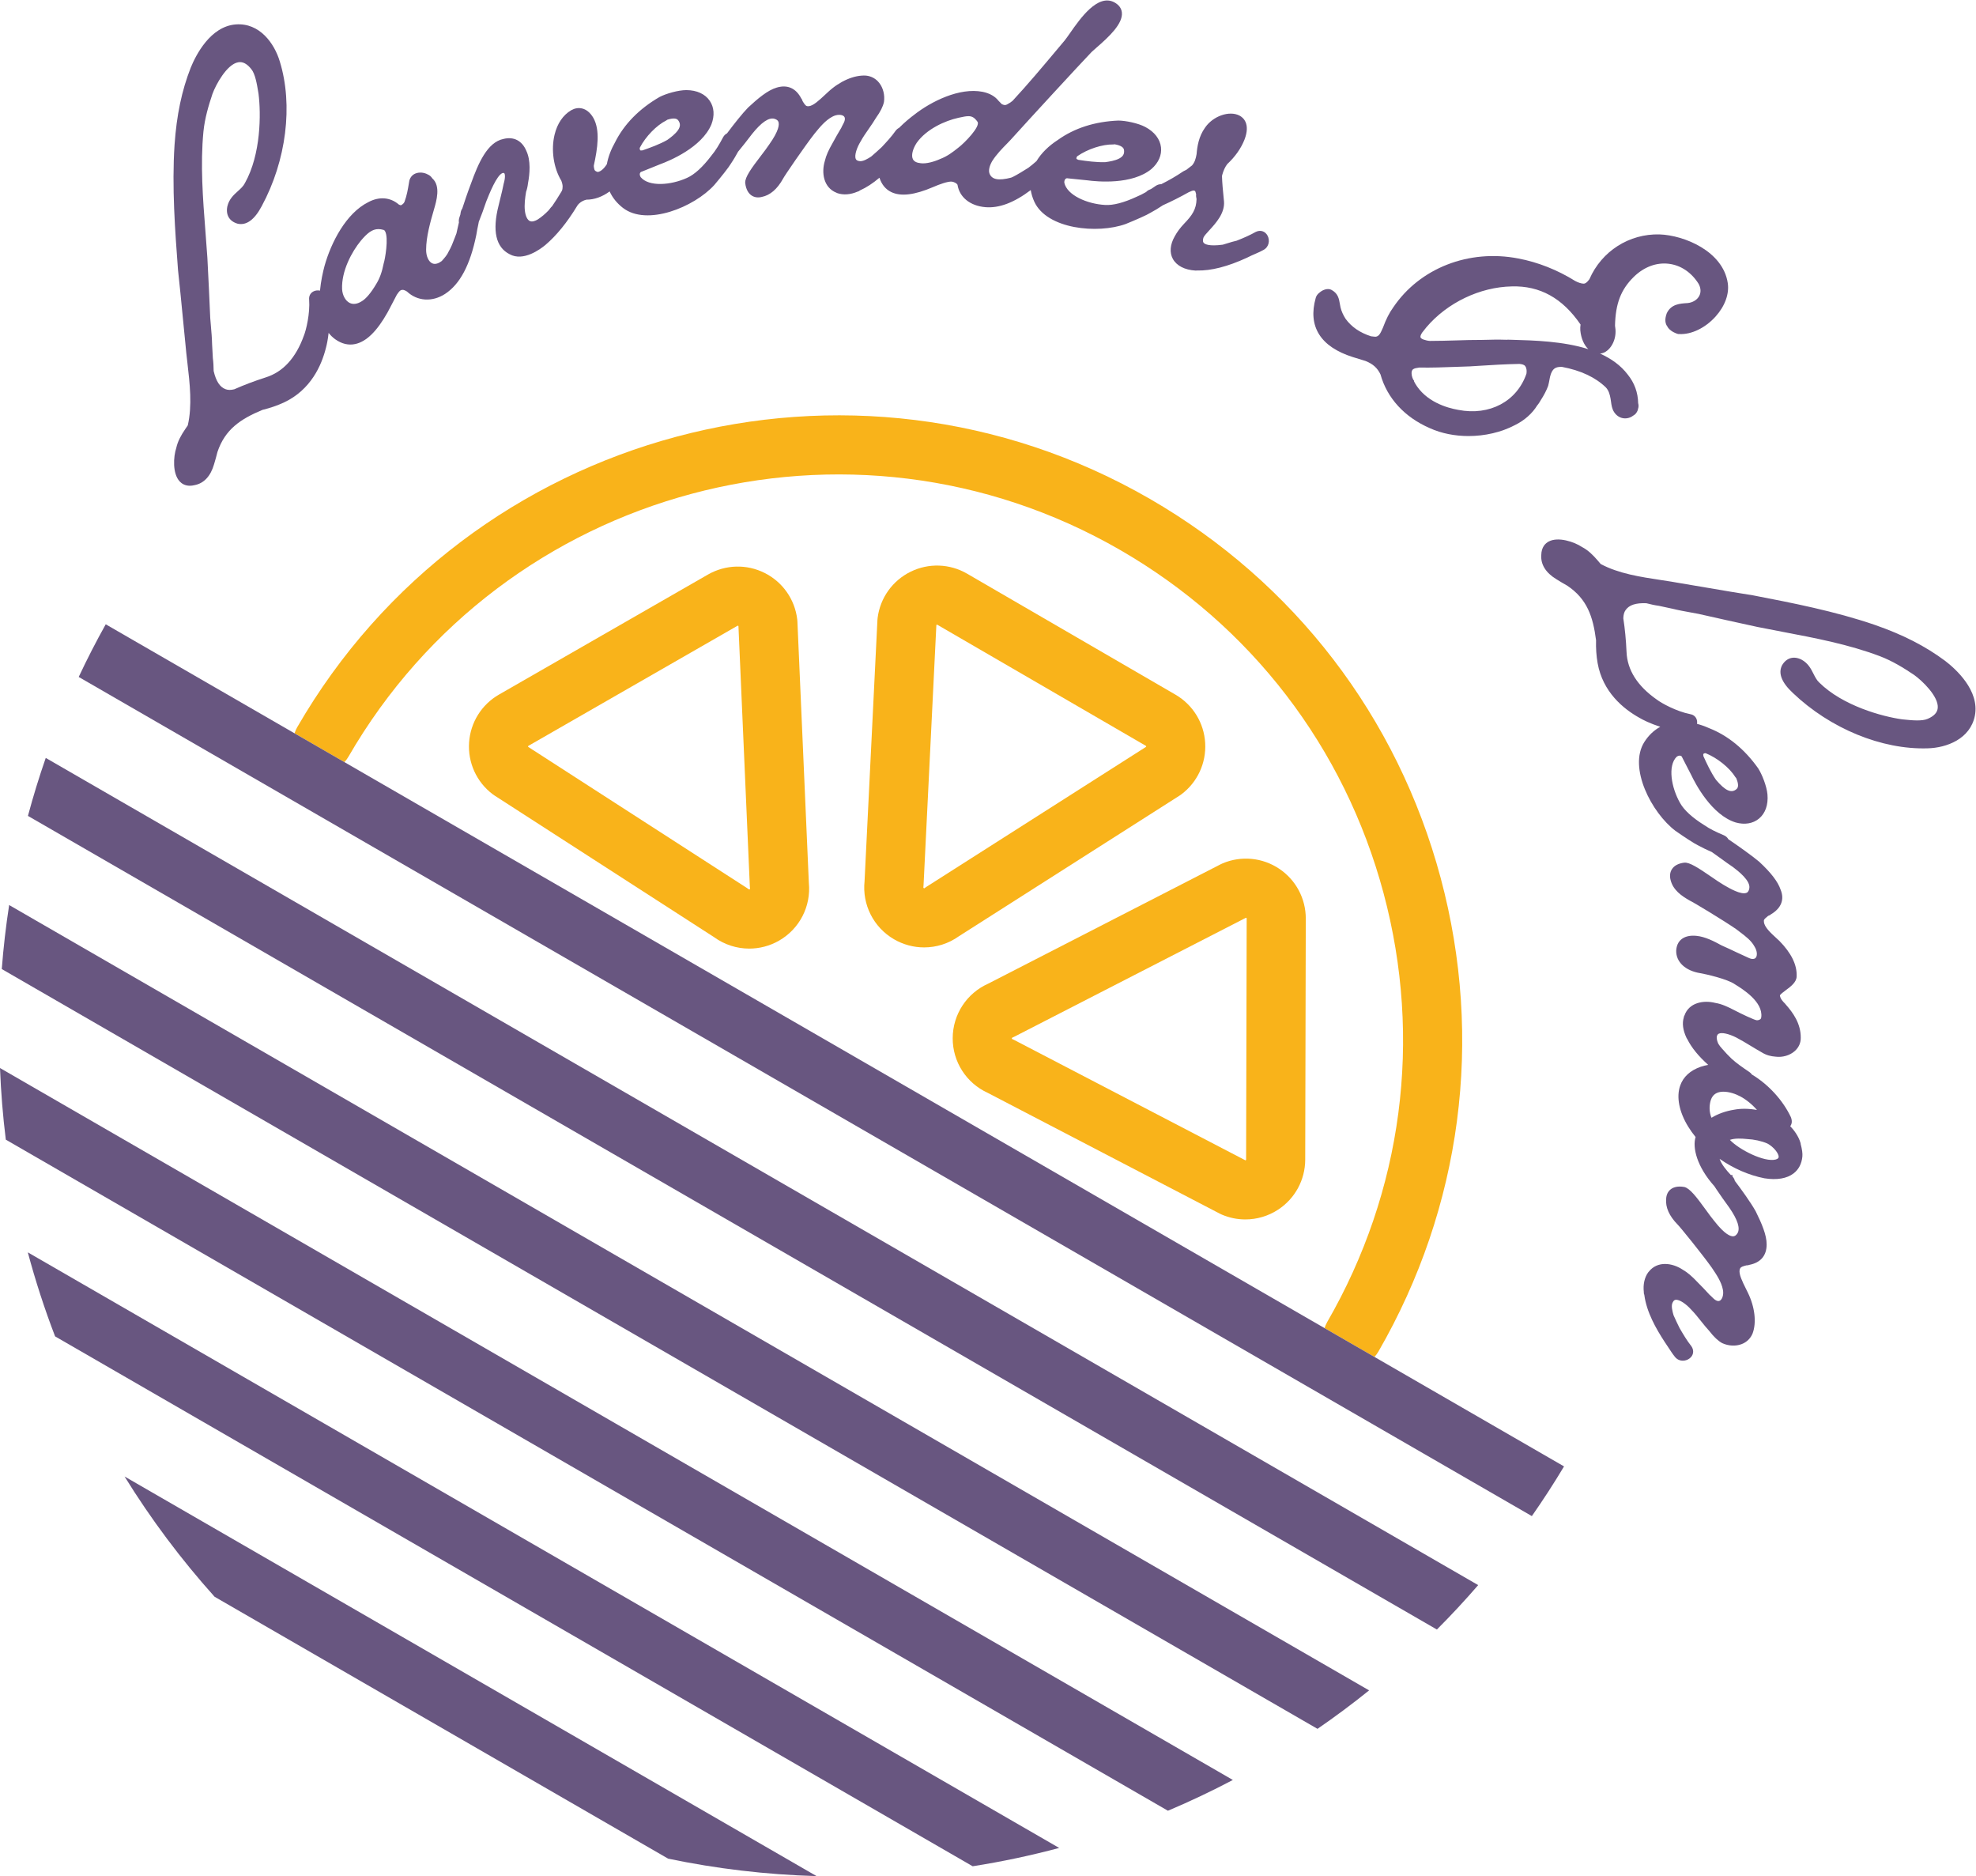 <?xml version="1.0" encoding="UTF-8" standalone="no"?>
<svg
   xmlns:dc="http://purl.org/dc/elements/1.1/"
   xmlns:cc="http://creativecommons.org/ns#"
   xmlns:rdf="http://www.w3.org/1999/02/22-rdf-syntax-ns#"
   xmlns:svg="http://www.w3.org/2000/svg"
   xmlns="http://www.w3.org/2000/svg"
   xmlns:sodipodi="http://sodipodi.sourceforge.net/DTD/sodipodi-0.dtd"
   xmlns:inkscape="http://www.inkscape.org/namespaces/inkscape"
   inkscape:version="1.0 (4035a4fb49, 2020-05-01)"
   sodipodi:docname="LL_Logo_Color_RGB.svg"
   viewBox="0 0 445.627 423.013"
   height="423.013"
   width="445.627"
   xml:space="preserve"
   id="svg2"
   version="1.1"><defs
     id="defs6" /><sodipodi:namedview
     inkscape:current-layer="g10"
     inkscape:window-maximized="1"
     inkscape:window-y="-8"
     inkscape:window-x="-8"
     inkscape:cy="211.50667"
     inkscape:cx="222.81334"
     inkscape:zoom="2.0093929"
     showgrid="false"
     id="namedview4"
     inkscape:window-height="1017"
     inkscape:window-width="1920"
     inkscape:pageshadow="2"
     inkscape:pageopacity="0"
     guidetolerance="10"
     gridtolerance="10"
     objecttolerance="10"
     borderopacity="1"
     bordercolor="#666666"
     pagecolor="#ffffff" /><g
     transform="matrix(1.333,0,0,-1.333,0,423.013)"
     inkscape:label="ink_ext_XXXXXX"
     inkscape:groupmode="layer"
     id="g10"><g
       transform="scale(0.1)"
       id="g12"><path
         id="path14"
         style="fill:#f9b31a;fill-opacity:1;fill-rule:nonzero;stroke:none"
         d="m 1968.58,1869.72 h 0.1 z m -384.42,246.49 -21.68,-439.91 c -0.07,-1.31 -0.19,-2.62 -0.35,-3.92 0.14,-1.07 1.07,-1.61 1.52,-1.61 1.01,0.75 2.61,1.88 3.68,2.56 l 371.71,236.85 c 0.07,0.15 0.1,0.36 0.08,0.67 -0.04,0.7 -0.25,0.83 -0.65,1.06 l -352.46,204.59 c -0.02,0.02 -0.05,0.03 -0.08,0.05 -0.41,0.25 -0.64,0.36 -1.23,0.04 -0.28,-0.14 -0.44,-0.25 -0.54,-0.38 z m -20.72,-545.34 c -17.55,0 -35.16,4.57 -51.03,13.82 -34.59,20.16 -53.93,58.5 -49.74,98.17 l 21.77,441.57 c 0.07,1.31 0.19,2.62 0.35,3.93 4.35,33.77 25.18,62.91 55.74,77.95 30.54,15.04 66.35,13.77 95.77,-3.37 l 352.45,-204.59 c 29.5,-17.2 48.24,-47.74 50.2,-81.73 1.97,-33.99 -13.13,-66.48 -40.38,-86.91 -1.01,-0.77 -2.05,-1.48 -3.12,-2.16 L 1622.4,1589.84 c -17.57,-12.58 -38.22,-18.97 -58.96,-18.97" /><path
         id="path16"
         style="fill:#f9b31a;fill-opacity:1;fill-rule:nonzero;stroke:none"
         d="m 869.219,1955.25 h 0.097 z m 24.238,-45.11 370.123,-238.72 c 1.11,-0.72 2.18,-1.47 3.23,-2.27 0.99,-0.39 1.93,0.13 2.15,0.51 -0.15,1.26 -0.32,3.2 -0.38,4.46 l -19.26,440.34 c -0.1,0.14 -0.26,0.27 -0.54,0.41 -0.64,0.32 -0.85,0.21 -1.24,-0.04 L 894.121,1911.89 c -0.031,-0.02 -0.058,-0.03 -0.09,-0.05 -0.398,-0.22 -0.605,-0.34 -0.644,-1.04 -0.028,-0.31 0,-0.51 0.07,-0.66 z m 374.123,-341.29 c -21,0 -41.89,6.54 -59.57,19.41 l -371.537,239.63 c -1.102,0.71 -2.176,1.47 -3.223,2.27 -27.078,20.65 -41.902,53.28 -39.648,87.25 2.246,33.95 21.211,64.3 50.722,81.2 l 353.486,202.99 c 29.64,16.95 65.46,17.92 95.88,2.62 30.43,-15.29 51.02,-44.61 55.08,-78.43 0.15,-1.25 0.25,-2.52 0.31,-3.78 l 19.34,-441.93 c 3.9,-39.73 -15.76,-77.94 -50.53,-97.83 -15.69,-8.97 -33.04,-13.4 -50.31,-13.4" /><path
         id="path18"
         style="fill:#f9b31a;fill-opacity:1;fill-rule:nonzero;stroke:none"
         d="m 2107.98,1621.06 -391.82,-201.18 c -1.17,-0.59 -2.36,-1.15 -3.56,-1.65 -0.86,-0.66 -0.86,-1.73 -0.65,-2.12 1.16,-0.5 2.94,-1.33 4.06,-1.9 l 390.98,-203.49 c 0.17,0.01 0.35,0.09 0.62,0.27 0.59,0.38 0.59,0.63 0.59,1.09 l 0.96,407.53 c 0,0.03 0,0.06 0,0.08 0,0.47 0,0.72 -0.59,1.11 -0.25,0.17 -0.43,0.24 -0.59,0.26 z m -1.05,-510.32 c -13.49,0 -27.05,2.71 -39.87,8.19 -1.16,0.49 -2.31,1.04 -3.43,1.62 l -392.38,204.21 c -36.36,16.49 -59.63,52.62 -59.45,92.69 0.16,40.03 23.69,75.95 60.14,92.14 l 393.29,201.94 c 1.18,0.6 2.36,1.15 3.57,1.65 31.4,13.13 67.07,9.66 95.37,-9.25 28.28,-18.93 45.1,-50.52 44.99,-84.56 l -0.96,-407.62 c -0.14,-34.15 -17.22,-65.65 -45.69,-84.35 -16.8,-11.03 -36.12,-16.66 -55.58,-16.66" /><path
         id="path20"
         style="fill:#f9b31a;fill-opacity:1;fill-rule:nonzero;stroke:none"
         d="M 589.266,1893.05 C 852.871,2349.6 1438.75,2506.6 1895.3,2243 c 221.17,-127.69 379.38,-333.87 445.47,-580.54 66.1,-246.68 32.18,-504.34 -95.51,-725.499 -1.87,-3.242 -3.26,-6.629 -4.34,-10.063 l 84.38,-48.718 c 2.43,2.652 4.69,5.531 6.56,8.781 141.05,244.299 178.52,528.899 105.5,801.379 -73.01,272.48 -247.76,500.21 -492.06,641.26 -504.3,291.16 -1151.452,117.75 -1442.636,-386.55 -1.875,-3.25 -3.266,-6.63 -4.344,-10.06 l 84.407,-48.74 c 2.433,2.65 4.664,5.55 6.539,8.8" /><path
         id="path22"
         style="fill:#685680;fill-opacity:1;fill-rule:nonzero;stroke:none"
         d="m 649.297,2728.48 -0.168,-0.64 c -2.938,-14.92 -6.914,-25.82 -12.988,-35.46 -8.321,-14.08 -16.993,-24.41 -24.004,-28.47 -7.586,-4.88 -14.746,-5.86 -20.645,-2.86 -7.097,3.61 -12.109,12.77 -12.742,23.24 -1.281,30.55 16.355,63.31 31.797,82.02 10.613,12.5 18.828,19.56 29.687,19.56 2.704,0 5.575,-0.44 8.68,-1.34 0.391,-0.08 1.406,-0.29 2.52,-2.24 6.484,-11.4 -0.215,-48.16 -2.137,-53.81 z m 479.663,242.4 c 9.86,3.13 16.13,2.73 18.74,-1.43 3.63,-5.16 3.46,-10.11 -0.54,-16.06 -4.45,-6.6 -12.81,-12.86 -18.29,-16.74 -13.31,-7.54 -28.96,-13.13 -41.92,-17.61 -1.65,-0.33 -3.16,-0.05 -3.53,-0.04 -0.05,0 -0.08,0 -0.09,-0.01 -1.09,1.68 -1.33,3.07 -0.79,4.72 9.83,18.86 28.19,37.74 44.74,45.99 z m 415.41,-66.58 c -2.96,6.15 -0.37,16.98 6.5,27.47 16.66,23.49 48.31,37.47 70.33,42.29 l 1.42,0.32 c 6.66,1.43 11.63,2.5 15.76,2.5 6.11,0 10.34,-2.36 15.36,-9.43 5.49,-7.76 -21.73,-35.82 -32.37,-43.79 l -0.14,-0.11 c -9.6,-7.71 -18.51,-14.47 -30.49,-19.04 -9.9,-4.54 -23.87,-8.53 -33.01,-7.21 -6.93,0.65 -11.43,3 -13.36,7 z m 341.35,25.02 c 10.21,-1.8 15.56,-5.08 15.93,-9.98 0.8,-6.27 -1.66,-10.57 -7.97,-13.97 -7,-3.78 -17.32,-5.43 -23.99,-6.3 -15.27,-0.4 -31.76,1.87 -45.28,3.95 -1.78,0.53 -3.07,1.65 -3.22,1.65 -0.01,0 -0.01,0 -0.01,0 -0.18,1.95 0.27,3.33 1.5,4.55 17.49,12.09 42.11,20.19 61.02,19.83 z m 238.96,-148.11 -0.23,-0.12 c -9.38,-5.25 -19.29,-9.77 -32.38,-14.88 -5.23,-1.12 -10.06,-2.63 -14.75,-4.09 -3.06,-0.95 -6.1,-1.9 -8.58,-2.6 -24.04,-3.24 -30.59,1.11 -32.3,3.14 -0.56,0.67 -2.31,2.74 -0.44,8.71 0.82,2.56 5.41,7.58 9.85,12.41 11.18,12.2 26.5,28.92 24.95,48.86 l -0.55,5.49 c -1.35,13.78 -2.53,25.73 -2.84,37.11 0.11,0.57 0.17,1.17 0.25,1.83 2.15,7.93 5.06,14.07 8.64,18.76 13.48,12.63 23.27,26.52 29.12,41.3 10.55,27.34 -2.39,37.62 -8.44,40.76 -17.24,8.97 -45.14,-0.9 -58.4,-20.64 -10.51,-14.63 -13.12,-31.71 -14.16,-44.51 -1.39,-7.95 -3.17,-13.93 -7.74,-19.19 l -1.3,-0.98 c -1.29,-0.92 -2.49,-1.87 -3.72,-2.86 -1.58,-1.26 -3.23,-2.59 -4.48,-3.5 -1.09,-0.42 -1.98,-0.9 -2.86,-1.4 -0.49,-0.27 -0.97,-0.56 -1.57,-0.79 l -1.01,-0.54 c -11.4,-7.75 -23.55,-14.84 -37.12,-21.62 -3.09,0 -6.21,-0.81 -9.09,-2.7 -2.86,-1.95 -5.71,-3.83 -7.88,-5.3 l -2.11,-0.99 c -2.56,-0.89 -4.74,-2.32 -6.51,-4.25 -5.64,-3.26 -10.89,-5.88 -16.18,-8.07 -21.57,-10.03 -39.65,-14.68 -53.3,-13.82 -30.35,1.71 -64.46,16.58 -68.91,37.65 -0.18,5.92 2.75,7.24 4.59,7.64 l 0.95,-0.24 c 4.37,-0.41 8.98,-0.9 13.94,-1.42 5.93,-0.63 12.33,-1.31 19.12,-1.93 17.29,-2.36 76.2,-7.89 108.9,19.18 11.9,10.46 17.6,23.48 16.07,36.68 -1.63,13.9 -11.05,26.1 -26.54,34.33 -12.06,6.42 -33.2,10.78 -45.61,10.85 -39.88,-1.66 -74.4,-12.74 -102.4,-32.82 -15.59,-10.05 -28.04,-22.39 -36.08,-35.74 -4.92,-4.37 -9.5,-8.12 -13.68,-11.26 -8.86,-5.55 -18.02,-11.28 -26.05,-15.35 -0.92,-0.31 -1.63,-0.64 -2.34,-0.97 -0.33,-0.16 -0.66,-0.33 -0.75,-0.37 -21.41,-5.53 -32.7,-3.37 -36.66,6.86 -1.93,5.2 -0.3,12.73 4.48,21.04 7.2,11.43 17.35,21.74 24.75,29.25 2.48,2.52 4.6,4.66 6.12,6.37 33.22,36.78 115.41,126.04 137.43,149.05 1.61,1.6 4.31,3.93 7.63,6.81 22.08,19.11 45.47,41.08 43.51,59.93 -0.76,7.15 -4.99,12.91 -12.68,17.16 -28.14,15.03 -57.55,-26.95 -75.08,-52.03 -3.61,-5.17 -6.72,-9.61 -9.12,-12.56 l -14.03,-16.7 c -23.95,-28.52 -48.7,-58.01 -73.95,-85.2 l -3.75,-2.86 -2.65,-1.58 c -4.67,-2.86 -6.41,-3.9 -11.88,-1.18 -0.47,0.25 -1.58,1.49 -2.31,2.31 -1.02,1.13 -2.1,2.31 -3.29,3.35 -5.85,7.54 -15.13,12.76 -26.88,15.13 -39.18,7.65 -87.06,-16.25 -115.98,-38.99 -6.26,-4.69 -15.69,-12.28 -25.42,-22.02 -2.1,-1.03 -3.97,-2.58 -5.65,-4.74 -7.05,-10.07 -15.61,-19.21 -23.69,-27.84 -5.46,-5.18 -12.13,-11.02 -17.73,-15.86 -3.01,-1.94 -5.87,-3.79 -9.89,-5.67 -4.27,-1.97 -7.9,-2.69 -10.86,-1.95 -3.63,0.63 -4.76,2.2 -5.35,3.5 -2.77,6.16 2.08,19.72 8.18,29.58 4.09,7.45 8.85,14.31 13.91,21.57 4.2,6.06 8.56,12.32 12.24,18.59 7.33,10.22 11.68,18.83 13.35,26.62 1.69,11.65 -1.29,23.71 -7.97,32.25 -5.63,7.2 -13.38,11.49 -22.57,12.4 -19.69,1.23 -43.83,-9.16 -63.49,-27.26 -1.9,-1.72 -3.81,-3.5 -5.73,-5.29 -9.77,-9.13 -19.89,-18.57 -27.5,-19.25 -4.45,-0.33 -5.74,1.45 -8.83,6.09 -0.58,0.89 -1.18,1.79 -1.69,2.78 -0.32,1.06 -0.84,2.74 -2.11,4.26 -9.05,17.42 -23.41,23.75 -41.42,18.42 -15.41,-4.39 -32.35,-18.75 -48.52,-33.78 -9.28,-9.43 -24.44,-28.52 -35.69,-43.69 -2.72,-1.35 -4.97,-3.56 -6.58,-6.52 -6.54,-12.28 -12.46,-22.34 -20.26,-31.69 -14.41,-18.92 -28.1,-31.39 -40.72,-37.06 -27.66,-12.62 -64.78,-15.33 -78.52,1.23 -2.92,5.16 -0.94,7.68 0.51,8.89 l 0.95,0.23 c 4.05,1.67 8.36,3.39 12.97,5.22 5.55,2.22 11.53,4.6 17.85,7.21 16.38,5.98 71.1,28.53 87.42,67.71 5.67,14.78 4.65,28.96 -2.86,39.92 -7.91,11.56 -21.93,17.96 -39.47,18.03 -0.06,0 -0.12,0 -0.18,0 -13.68,0 -34.29,-5.94 -45.24,-11.64 -34.5,-20.02 -59.89,-45.91 -75.33,-76.74 -6.9,-12.23 -11.55,-24.65 -13.83,-36.94 -5.06,-7.89 -10.65,-12.63 -15.55,-13.16 -2.15,0.7 -4.19,1.58 -5.16,3.28 -0.66,1.16 -1.51,5.99 -1.35,7.52 6.49,29.59 10.9,59.83 -0.77,80.68 -11.077,18.99 -26.87,18.91 -36.772,13.27 l -0.938,-0.43 c -13.652,-8.18 -23.289,-22.37 -27.851,-41.04 -6.289,-25.72 -1.836,-56.28 11.347,-78.01 1.289,-3.59 2.766,-7.98 2.071,-12.17 -0.079,-2.49 -0.723,-4.6 -2.09,-6.71 -5.332,-9.05 -10.742,-17.16 -14.852,-23.23 l -0.293,-0.55 c -1.828,-1.74 -3.262,-3.59 -4.66,-5.4 l -1.523,-1.97 c -6.016,-6.29 -12.293,-11.57 -18.536,-15.58 -3.855,-2.3 -9.335,-4.62 -13.484,-2.61 -4.035,1.94 -7.004,8.02 -8.164,16.63 -1.398,10.96 0.293,22.58 1.914,32.66 1.551,4.26 2.645,9.16 3.281,14.64 3.028,16 4.961,38.56 -2.922,54.93 -7.156,17.03 -21.269,24.3 -38.535,19.97 -27.547,-5.48 -42.82,-41.74 -54.941,-75.23 -6.25,-16.42 -11.406,-32 -14.824,-42.54 -1.387,-1.92 -2.305,-4.17 -2.762,-6.87 l -0.461,-3.19 c -0.723,-2.22 -1.297,-4 -1.641,-4.96 -0.957,-2.85 -1.23,-5.71 -0.82,-8.53 -0.879,-4.08 -1.824,-8.12 -2.762,-12.11 l -1.398,-6.33 c -1.063,-2.64 -2.07,-5.32 -3.074,-7.99 -2.981,-7.88 -5.782,-15.31 -10.274,-22.99 -2.121,-4.98 -6.379,-10.13 -11.484,-15.75 -4.348,-3.3 -10.715,-6.65 -16.465,-3.78 -6.055,3.03 -10.078,12.21 -10.019,22.87 0.039,22.25 7.304,47.4 13.132,67.58 4.465,15.13 11.895,40.3 -2.761,53.26 -1.934,3.01 -4.485,5.16 -7.364,6.35 -6.32,3.61 -14.511,4.32 -20.793,1.83 -5.136,-2.02 -8.73,-5.92 -10.527,-11.84 l -1.016,-5.89 c -1.511,-9.06 -3.23,-19.31 -7.156,-30.04 -0.937,-2.2 -2.461,-3.92 -5.109,-5.51 -0.555,-0.45 -1.309,-1.02 -4.539,0.69 -14.446,12.47 -33.293,13.94 -51.731,4.02 -37.566,-18.77 -62.859,-68.04 -74.023,-107.97 -2.742,-10.31 -6.133,-25.39 -7.656,-41.66 -4.043,0.82 -8.231,0.31 -11.629,-1.62 -4.934,-2.8 -7.364,-7.95 -6.7,-13.93 1.629,-23.12 -5.07,-51.17 -8.925,-60.6 -13.516,-37.67 -35.227,-61.43 -64.563,-70.63 -19.16,-6.15 -36.328,-12.63 -53.203,-20.1 -5.926,-1.44 -10.535,-1.42 -14.559,0.09 -9.738,3.49 -16.191,13.28 -20.312,30.83 -0.156,7.81 -0.371,14.45 -1.359,21.68 -0.282,3.94 -0.457,7.77 -0.625,11.6 -0.184,4 -0.372,8.01 -0.653,11.88 -0.226,10.41 -1.125,20.78 -2.082,31.78 -0.359,4.26 -0.73,8.55 -1.055,12.7 -1.355,33.13 -3.113,67.63 -4.863,102.2 -0.965,14.48 -2.09,28.98 -3.222,43.49 -4.344,55.84 -8.848,113.6 -3.438,169.56 2.277,22.8 8.711,44.23 15.293,63.86 5.605,15.43 24.387,50.32 43.73,53.5 7.532,1.29 14.68,-2.48 21.887,-11.5 6.719,-8.02 9.637,-25.78 11.582,-37.54 l 0.703,-4.22 c 4.286,-33.36 4.266,-102.7 -23.097,-151.24 -2.657,-5.27 -7.137,-9.31 -11.883,-13.57 -6.992,-6.3 -14.914,-13.43 -17.793,-25.83 -2.91,-14.39 3.582,-25.28 17.637,-29.22 14.687,-3.19 28.386,6.74 40.527,29.7 41.699,77.04 53.418,170.86 30.594,244.81 -9.18,30.66 -34.121,65.56 -74.285,62.63 -43.282,-3.18 -67.805,-52.15 -76.368,-73.12 -15.168,-38.62 -23.867,-80.08 -27.394,-130.46 -4.688,-71.46 0.918,-146.05 5.879,-212.05 2.824,-25.34 5.293,-51 7.754,-76.49 1.543,-16.03 3.078,-31.98 4.687,-47.65 0.852,-10.33 2.09,-21.1 3.371,-32.11 4.149,-35.84 8.446,-72.88 0.692,-106.37 -1.231,-1.89 -2.508,-3.81 -4.227,-6.18 -7.246,-10.73 -12.629,-20.34 -15.234,-31.91 -4.981,-15 -6.594,-43.38 5.781,-56.7 3.348,-3.6 8.848,-7.31 17.168,-7.31 2.48,0 5.203,0.33 8.191,1.08 15.723,3.04 27.082,15.29 32.832,35.41 2.102,7.15 4.192,14.3 5.684,20.6 12.883,38.34 39.023,55.81 76.301,71.29 13.379,3.25 25.39,7.42 36.758,12.76 44.707,21.18 63.086,62.08 70.613,92.56 1.242,4.65 3.137,13.06 4.406,24.88 3.172,-4.08 6.836,-7.65 10.957,-10.65 11.192,-8 22.774,-10.74 34.324,-8.17 18.75,4.17 36.524,21.58 54.414,53.38 2.168,4.2 4.434,8.47 6.809,12.93 2.91,5.46 5.965,11.2 8.887,16.99 1.726,2.62 4.316,6.26 6.414,7.5 3.691,1.75 6.894,0.41 10.781,-2.07 17.512,-16.45 42.754,-18.06 64.375,-4.07 25.305,16.5 42.598,49.1 52.922,99.88 0.984,6.48 2.246,12.46 3.379,17.83 l 0.82,4.35 c 4.141,10.26 8.641,22.53 12.578,34.3 5.321,13.35 17.801,44.62 27.528,48.11 1.105,0.41 1.972,0.33 2.714,-0.08 1.875,-1.18 2.102,-8.54 -0.703,-17.77 -1.523,-8.07 -3.621,-16.54 -5.652,-24.73 -1.027,-4.14 -2.051,-8.29 -2.988,-12.31 -10.93,-42.85 -4.621,-70.58 18.574,-82.32 23.301,-13.04 52.305,8.65 60.644,15.62 18.563,15.75 36.493,37.74 53.29,65.33 l 0.734,1.22 c 1.484,2.41 4.746,5.37 7.898,7.14 2.246,1.35 5.235,2.41 7.5,2.92 0.098,0 0.188,0 0.285,0 13.09,0 26.7,4.9 38.95,13.94 4.84,-10.66 12.37,-20 22.48,-27.86 40.63,-31.39 120.42,1.22 154.51,38.63 11.47,13.55 24.88,30.42 28.09,36.11 5.16,7.68 9.29,14.9 12.15,20.23 l 0.9,1.1 c 6.93,8.54 14.78,18.2 22.95,29.12 15.53,19.37 28.1,28.05 37.48,25.61 5.06,-1.38 6.42,-3.73 7.01,-5.39 1.45,-4.05 1.34,-14.41 -15.78,-38.41 -3.43,-5.23 -8.53,-11.89 -13.92,-18.96 -16.26,-21.26 -26.89,-35.9 -26.55,-45.65 1.37,-12.46 6.49,-18.43 10.56,-21.24 4.91,-3.39 11.06,-4.27 17.52,-2.61 14.08,2.82 26.18,13.15 36.11,31.06 2.04,4.34 36.79,55.15 53.03,75.86 l 0.9,1.1 c 7.89,9.67 17.72,21.7 29.47,27.78 7.57,4.09 15.28,3.64 18.72,1.16 0.74,-0.54 3.02,-2.19 2.15,-6.92 -0.54,-2.84 -1.97,-5.48 -3.48,-8.26 -1.03,-1.91 -2.02,-3.76 -2.38,-4.86 l -1.09,-1.84 c -4.05,-6.84 -8.97,-15.17 -13.27,-23.3 -7.37,-12.73 -11.4,-21.96 -13.38,-30.53 -6.16,-19.94 -2.62,-45.42 19.69,-54.22 l 1.48,-0.66 c 9.98,-3.47 22.3,-2.51 34.02,2.58 1.67,0.25 3.11,1.26 4.21,2.11 10.83,4.83 21.65,11.87 32.88,21.41 3.76,-11.51 10.47,-19.66 19.98,-24.24 16.13,-7.8 39.23,-5.06 70.55,8.36 11.1,4.82 25.14,9.89 31.87,9.33 4.03,-0.58 8.83,-3.09 9.69,-5.5 3.35,-20.98 21.31,-35.44 46.89,-37.72 23.29,-2.03 48.57,7.45 76.97,28.87 1.09,-6.59 3.1,-13.13 6.01,-19.56 21.35,-46.67 107.15,-54.99 154.73,-37.77 16.47,6.64 36.19,15.32 41.69,18.87 6.9,3.72 13.87,7.92 21.21,12.83 14.36,6.41 29.3,13.95 43.77,22.09 0.78,0.3 1.58,0.66 2.41,1.02 3.85,1.72 5.75,2.34 8.15,1.03 0.62,-0.64 1.31,-3.41 1.73,-5.06 l 0.12,-0.48 c -0.31,-2.87 0.12,-5.41 0.72,-8.11 -0.37,-17.21 -7.32,-27.5 -20.83,-41.46 -6.87,-7.23 -12.17,-14.37 -16.16,-21.76 -7.83,-13.84 -8.94,-27.33 -3.13,-37.98 6.31,-11.58 20.19,-18.78 38.6,-19.79 l 2.44,0.13 c 23.41,-0.64 51.76,6.56 84.31,21.58 4.99,2.6 9.95,4.75 14.46,6.71 5.37,2.33 10.01,4.35 13.55,6.49 9.49,5.09 11.01,16.18 7,23.97 -3.97,7.68 -12.15,10.4 -19.94,6.58" /><path
         id="path24"
         style="fill:#685680;fill-opacity:1;fill-rule:nonzero;stroke:none"
         d="m 2548.96,2598.67 c -14.03,0.5 -28.2,0.13 -41.75,-0.24 -14.71,0.09 -29.85,-0.42 -44.39,-0.85 -14.32,-0.41 -29.11,-0.85 -43.43,-0.85 -0.13,0 -0.26,0 -0.4,0 -3.75,0.19 -7.68,1.36 -11.06,2.46 -1.86,0.76 -4.18,2 -4.68,3.63 -0.3,0.99 -0.29,3.38 2.69,7.87 1.34,1.52 2.57,3.15 3.8,4.78 1.05,1.41 2.1,2.82 3.35,4.23 35.31,41.66 90.71,68.19 144.61,69.23 47.47,1.4 85.78,-19.79 116.31,-64.48 -0.5,-3.34 -0.63,-6.36 -0.44,-9.66 1.28,-13.61 6.18,-24.94 13.59,-32 -42.35,13.46 -92.03,14.83 -129.87,15.87 l -6.11,0.16 z m -156.57,-70.46 -0.08,0.21 -0.23,1.62 -0.94,0.85 c -2.23,4 -3.84,10.27 -2.58,14.66 0.53,1.81 1.45,2.99 3.17,3.86 1.93,1.12 4.7,1.53 7.64,1.96 l 1.67,0.33 c 20.26,-0.41 41.13,0.37 61.26,1.12 8.1,0.31 16.19,0.61 24.45,0.84 l 15.17,0.94 c 21.27,1.34 45.37,2.85 68.75,3.23 4.76,-0.51 8.05,-1.32 9.8,-3.88 2.66,-3.69 2.57,-8.85 1.98,-12.67 -16.13,-46.86 -62.34,-71.48 -115.21,-61.21 -19.61,3.41 -55.25,13.88 -73.33,45.13 -0.38,0.93 -0.72,1.55 -1.52,3.01 z m 229.04,2.94 c 0.3,1.55 0.59,3.1 0.92,4.7 3.47,14.79 9.86,17.27 20.25,16.95 31.6,-5.92 56.59,-17.64 74.17,-34.68 5.05,-5.24 6.89,-12.64 8.03,-19.24 0.31,-1.69 0.54,-3.4 0.77,-5.12 0.81,-5.88 1.65,-11.96 5.2,-17.4 3.65,-5.65 8.98,-9.32 15.03,-10.34 6.15,-1.09 12.69,0.71 17.17,4.3 4.28,2.16 7.44,6.62 8.22,11.17 1.54,4.3 0.9,7.54 0.28,9.97 -0.34,18.03 -6.3,34.32 -17.61,48.33 -11.95,15.73 -28.2,27.13 -46.75,35.45 2.15,0.23 4.26,0.78 6.3,1.66 7.54,3.24 14.02,11.02 17.34,20.78 2.7,7.84 3.16,16.04 1.56,24.86 0.8,37.31 10.03,61.25 31.83,82.6 17.2,16.77 38.18,24.61 59.04,22.09 20.47,-2.46 38.5,-14.64 50.61,-34.02 3.84,-7.11 4.2,-14.34 1,-20.39 -3.5,-6.64 -10.9,-11.15 -19.6,-12.06 -13.06,-0.78 -27.88,-1.66 -35.3,-17.15 -4.33,-11.57 -2.13,-18.51 1.21,-22.83 l 1.3,-2.19 c 3.08,-3.63 6.78,-6.3 11.73,-8.41 2.11,-0.9 4.76,-2.13 7.13,-1.83 20.27,-1.06 43.9,10.38 61.15,29.59 15.92,17.71 23.44,38.4 20.62,56.76 -8.13,53.74 -73.69,80.82 -115.45,82.19 -51.17,1.36 -97.88,-28.18 -118.58,-75.74 l -0.19,-0.25 c -3.6,-4.96 -6.88,-7.57 -10.01,-7.27 -3.7,0.11 -9.25,1.94 -13.92,4.52 -29.94,18.67 -63.16,31.81 -96.05,37.99 -83.79,16.27 -166.96,-16.23 -211.77,-82.73 -6.66,-9.2 -12.03,-19.81 -17.31,-34.07 l -1.07,-2.4 c -3.36,-7.6 -5.8,-12.28 -11.03,-13.09 -1.51,-0.07 -3.4,0.16 -5.3,0.4 -0.95,0.12 -1.91,0.23 -2.84,0.32 -18.9,6.09 -33,15.81 -42.98,29.49 -4.06,6.21 -7.12,13.08 -8.6,19.3 -0.46,2.03 -0.8,4.01 -1.13,5.94 -1.47,8.53 -2.99,17.37 -13.38,23.29 -4.16,2.61 -9.87,2.47 -15.98,-0.62 -1.85,-1.07 -3.61,-2.1 -4.93,-3.38 -3.25,-2.36 -5.63,-5.64 -6.52,-9.01 -13.75,-48.21 7.9,-82.82 62.6,-100.12 l 21.51,-6.63 c 12.77,-5.05 20.21,-11.87 25.41,-22.72 11.14,-40.18 40.85,-72.5 83.57,-90.99 19.65,-8.91 42.38,-13.3 65.38,-13.3 27.41,0 55.21,6.24 78.59,18.56 16.13,7.94 29.32,19.69 37.63,33.28 2.41,2.71 4.17,5.73 5.8,8.52 5.63,8.7 9.72,16.56 12.69,24.5 1,3.79 1.64,7.12 2.26,10.47" /><path
         id="path26"
         style="fill:#685680;fill-opacity:1;fill-rule:nonzero;stroke:none"
         d="m 2881.82,1898.2 c 1.51,1.11 2.9,1.34 3.98,1.13 19.77,-8.04 40.43,-24.7 50.22,-40.52 l 1.32,-1.55 c 4.05,-9.54 4.21,-15.82 0.31,-18.8 -8.58,-7.26 -18.95,-2.45 -34.41,15.76 -8.73,12.58 -15.72,27.63 -21.36,40.12 -0.49,1.71 -0.31,3.34 -0.06,3.86 z m 11.67,-588.8 c 1.76,7.68 5.42,12.69 11.23,15.31 3.22,1.45 6.99,2.09 11.01,2.09 9.5,0 20.42,-3.54 28.88,-8.13 9.98,-5.43 20.02,-13.64 27.89,-22.76 -14.14,2.53 -27.32,2.62 -38.99,0.37 -13.64,-2.17 -27.13,-6.97 -37.18,-13.14 -0.35,-0.13 -0.69,-0.2 -0.95,-0.22 -3.29,8.63 -3.9,17.32 -1.89,26.48 z m 61.99,-62.65 c 12.28,-0.59 24.68,-3.32 34.55,-7.56 10.05,-5.24 19.69,-16.82 19.11,-22.94 -0.07,-0.75 -0.26,-2.74 -4.69,-4.08 -19.04,-5.37 -62.51,16.72 -77.77,33.14 8.35,2.99 19.6,2.37 28.8,1.44 z m 335.21,808.89 -0.05,0.04 c -33.29,24.79 -70.99,44.07 -118.68,60.68 -67.54,23.23 -141.07,37.44 -206.13,50.01 -25.3,3.94 -50.83,8.31 -76.16,12.64 -15.76,2.71 -31.46,5.39 -46.88,7.93 -10.19,1.9 -20.9,3.52 -31.85,5.18 -35.68,5.4 -72.55,10.99 -102.86,27.26 -1.48,1.68 -3,3.42 -4.83,5.7 -8.45,9.81 -16.31,17.54 -26.8,23.07 -13.16,8.76 -40.14,17.78 -56.21,9.32 -5.65,-2.97 -12.44,-9.38 -12.67,-22.84 -1.19,-15.97 7.65,-30.15 25.54,-40.97 6.35,-3.91 12.69,-7.79 18.37,-10.91 33.64,-22.48 43.61,-52.27 48.76,-92.31 -0.37,-13.8 0.5,-26.5 2.67,-38.82 8.7,-48.69 43.34,-77.17 70.77,-92.43 5.94,-3.46 17.58,-9.45 35.21,-15.19 -10.66,-5.76 -19.68,-14.34 -26.91,-25.62 -27.52,-43.33 12.23,-119.84 52.6,-150.36 14.54,-10.2 32.57,-22.01 38.53,-24.68 6.98,-3.81 14.37,-7.4 23.21,-11.26 l 0.7,-0.54 c 4.67,-3.18 9.48,-6.71 14.49,-10.36 6.55,-4.78 13.4,-9.8 20.36,-14.39 8.32,-6.32 30.41,-23.13 27.61,-36.31 -1.05,-5.65 -3.65,-6.83 -4.51,-7.22 -9.18,-4.15 -30.09,8.18 -37.96,12.83 l -1.7,1 c -5.53,3.22 -12.64,8.11 -20.15,13.28 -21.7,14.91 -36.68,24.72 -45.65,23.85 -9.68,-1.18 -16.61,-4.75 -20.6,-10.6 -3.51,-5.12 -4.4,-11.61 -2.58,-18.72 4.19,-16.88 18.01,-26.72 32.94,-35.12 4.55,-1.83 58.07,-34.12 78.34,-48.26 1.99,-1.57 4.09,-3.16 6.24,-4.78 9.4,-7.1 19.12,-14.45 24.35,-24.22 4.72,-7.43 4.94,-14.88 2.73,-18.4 -0.52,-0.81 -2.06,-3.31 -7.3,-2.69 -2.82,0.45 -6.1,2.05 -8.99,3.44 -1.58,0.77 -3.07,1.49 -4.39,2.01 -2.29,0.91 -6.93,3.13 -12.75,5.88 -7.37,3.51 -16.58,7.88 -24.95,11.52 -12.86,7.07 -27.81,14.73 -42.5,16.14 -10.85,1.11 -19.75,-1.01 -25.76,-6.13 -5.15,-4.38 -7.99,-10.69 -8.46,-18.93 -0.42,-19.07 15.52,-34.01 40.59,-38.06 8.54,-1.38 46.26,-9.88 58.77,-18.87 13.06,-8.06 47.74,-29.46 44.57,-55.47 -0.08,-1.54 -0.6,-2.67 -1.61,-3.52 -1.78,-1.51 -4.82,-1.96 -6.23,-1.76 -3.91,0.41 -26.25,10.89 -38.81,17.53 -10.15,5.2 -20.22,10.02 -31.17,11.77 -20.02,5.11 -44.57,0.48 -52.1,-21.21 -0.64,-0.88 -1.05,-1.99 -1.15,-3.28 -3.07,-10 -1.58,-21.54 4.66,-34.81 l 1.27,-2.03 c 7.26,-14.46 18.87,-28.75 35.36,-43.47 -4.41,-0.77 -8.7,-1.87 -12.88,-3.28 -17.68,-6.25 -29.3,-16.94 -34.51,-31.74 -6.79,-19.22 -1.82,-44.59 13.63,-69.64 4.2,-6.68 7.69,-11.57 12.05,-16.91 l 0.37,-0.45 c -5.58,-17.77 2.07,-50.11 31.83,-83.3 l 3.69,-5.6 c 6.26,-9.18 13.35,-19.59 21.55,-30.63 14.12,-20.44 18.76,-35 13.81,-43.24 -2.76,-4.45 -5.42,-5.09 -7.17,-5.17 -4.35,-0.31 -14.21,2.85 -32.28,26.1 -4.03,4.77 -8.96,11.55 -14.16,18.74 -15.75,21.67 -26.74,36.05 -36.18,38.53 -12.33,2.26 -19.53,-0.95 -23.37,-4.05 -4.66,-3.74 -7.26,-9.37 -7.51,-16.03 -1.32,-14.31 5.11,-28.86 19.42,-43.49 3.6,-3.22 42.35,-51.07 57.52,-72.52 l 0.84,-1.23 c 6.99,-10.32 15.69,-23.15 18.14,-36.141 1.76,-8.399 -0.87,-15.68 -4.24,-18.25 -0.75,-0.57 -2.96,-2.258 -7.25,-0.09 -2.58,1.332 -4.7,3.461 -6.93,5.699 -1.53,1.532 -3.01,3 -3.96,3.66 l -1.44,1.563 c -5.39,5.84 -11.98,12.949 -18.55,19.389 -10.07,10.71 -17.76,17.22 -25.42,21.56 -17.35,11.6 -42.77,15.49 -57.59,-3.36 l -1.04,-1.22 c -6.18,-8.55 -8.8,-20.65 -7.28,-33.361 -0.22,-1.66 0.33,-3.328 0.82,-4.617 3.83,-29.403 20.11,-57.5 33.98,-78.852 2.41,-3.5 4.67,-6.949 6.81,-10.25 3.74,-5.738 7.28,-11.16 10.78,-15.441 3.61,-4.719 8.64,-6.75 13.61,-6.75 4.02,0 8.01,1.332 11.15,3.66 6.99,5.14 8.36,13.672 3.18,20.941 -7.62,9.602 -13.94,20.43 -19.9,30.649 -3.41,6.703 -7.09,14.781 -10.1,21.472 -0.96,3.289 -1.96,6.668 -2.63,11.16 -0.69,4.629 -0.31,8.309 1.25,10.95 1.63,3.3 3.47,3.949 4.88,4.129 6.76,0.82 18.3,-7.641 26,-16.301 5.98,-6.047 11.2,-12.598 16.73,-19.528 4.59,-5.75 9.33,-11.699 14.27,-17.011 7.68,-9.942 14.67,-16.559 21.68,-20.399 10.7,-4.949 23.1,-5.562 33.19,-1.601 8.51,3.332 14.83,9.531 18.35,18.082 6.81,18.297 3.77,44.609 -7.96,68.629 -1.11,2.3 -2.27,4.629 -3.42,6.961 -5.96,11.988 -12.12,24.408 -10.6,31.908 1.14,4.3 3.04,5.08 8.38,6.71 1.02,0.31 2.05,0.62 3.15,0.83 1.11,0 2.85,0.02 4.66,0.79 19.28,3.7 29.48,15.61 29.52,34.44 0.2,16.04 -8.72,36.37 -18.5,56.14 -7.8,14.16 -25.43,38.63 -35.31,51.54 -0.56,2.7 -1.93,5.24 -4.03,7.45 l 0.21,2.22 -3,0.29 c -7.3,7.78 -15.61,17.54 -18.94,27.27 23.48,-16.36 49.58,-27.7 75.8,-32.88 20.94,-3.33 38.03,-0.46 49.41,8.32 8.58,6.62 13.57,16.15 14.79,28.34 0.52,5.2 -0.43,12.25 -2.92,21.54 l 0.06,0.68 -0.26,0.91 c -3.42,11.87 -11.37,22.03 -17.39,28.36 3.06,3.98 3.48,9.01 1.1,15.24 -13.45,28.55 -38.05,55.42 -65.99,72.14 -1.06,1.58 -2.47,2.98 -4.19,4.18 l -1.4,0.95 c -10.07,6.84 -19.57,13.3 -28.43,21.29 -5.37,5.1 -10.88,10.9 -16.52,17.42 -2.35,2.47 -4.3,5.07 -6.26,8.23 -1.93,4.07 -2.84,8.17 -2.69,11.4 0.57,3.7 2.18,4.92 3.33,5.52 5.06,2.61 16.75,0.09 29.73,-6.4 8.39,-4.39 16.27,-9.16 24.61,-14.21 5.88,-3.56 11.8,-7.14 17.73,-10.48 8.78,-5.5 16.1,-7.06 24.12,-7.7 11.74,-1.54 24.18,2.05 32.51,9.47 6.79,6.05 10.3,13.93 10.13,22.68 0.14,23.97 -13.11,42.26 -25.58,56.31 -0.45,0.72 -0.99,1.26 -1.88,2.15 -2.18,2.18 -7.27,7.28 -7.77,12.92 0.45,1.82 6.26,6.13 9.72,8.7 8.68,6.44 18.5,13.73 18.56,23.7 0.83,19.15 -8.93,39.23 -29.16,59.81 l -4.94,4.57 c -10.06,9.24 -20.47,18.79 -21.24,27.61 -0.58,3.59 0.58,4.73 4.71,8.15 0.81,0.67 1.65,1.37 2.48,2.11 l 0.39,0.14 c 1.22,0.44 2.82,1.02 4.33,2.48 17.4,10.25 23.15,25.12 16.28,41.65 -4.45,13.4 -16.31,28.87 -36.42,47.43 -11.7,9.87 -37.22,27.99 -52.01,37.89 -1.57,2.93 -4.12,5.21 -7.5,6.68 -12.81,5.38 -23.37,10.36 -33.4,17.27 -20.16,12.62 -33.83,25.12 -40.64,37.17 -15.1,26.4 -21.2,63.11 -5.95,78.31 4.86,3.39 7.56,1.66 8.9,0.31 l 0.31,-0.93 c 2.08,-3.96 4.23,-8.17 6.52,-12.69 2.68,-5.25 5.57,-10.92 8.69,-16.86 7.45,-15.78 34.9,-68.22 75.43,-80.89 15.22,-4.28 29.27,-1.96 39.5,6.51 10.78,8.95 15.88,23.49 14.34,40.96 -1.19,13.6 -9.03,33.72 -15.75,44.16 -23.11,32.55 -51.22,55.47 -83.31,68.03 -6.59,2.95 -13.33,5.35 -20.11,7.14 0.51,3.13 0.13,6.25 -1.18,8.96 -1.98,4.11 -5.87,6.81 -10.75,7.56 -22.72,4.48 -48.05,18.32 -56.13,24.53 -32.81,22.93 -50.02,50.12 -51.2,80.83 -0.91,20.16 -2.65,38.43 -5.43,56.59 0.17,6.12 1.4,10.56 3.91,14.03 5.92,8.49 17.1,12.28 35.08,11.52 7.49,-1.89 13.9,-3.42 21.28,-4.39 3.96,-0.78 7.79,-1.64 11.63,-2.5 3.82,-0.85 7.64,-1.71 11.37,-2.44 10.14,-2.52 20.45,-4.38 31.36,-6.36 4.16,-0.75 8.33,-1.51 12.36,-2.27 32.32,-7.39 66.07,-14.77 99.9,-22.15 14.21,-2.86 28.48,-5.58 42.76,-8.3 55.04,-10.46 111.95,-21.29 164.55,-41.21 21.38,-8.17 40.37,-20 57.58,-31.52 13.42,-9.45 42.16,-36.73 40.15,-56.23 -0.78,-7.6 -6.25,-13.51 -16.84,-18.09 -9.51,-4.39 -27.42,-2.54 -39.28,-1.32 l -4.23,0.42 c -33.32,4.63 -100.24,22.87 -139.87,62 -4.38,3.95 -7.09,9.33 -9.98,15.02 -4.23,8.4 -9.04,17.91 -20.25,23.96 -13.12,6.58 -25.33,3.16 -32.81,-9.36 -7.03,-13.39 -0.96,-29.18 18.02,-46.89 63.36,-60.47 150.66,-96.25 228.17,-93.79 31.99,0.8 72.13,15.74 79.93,55.23 8.28,42.61 -32.53,79.11 -50.46,92.83" /><path
         id="path28"
         style="fill:#685680;fill-opacity:1;fill-rule:nonzero;stroke:none"
         d="M 47.273,1793.31 2430.97,417.082 c 24.17,24.199 47.47,49.258 69.86,75.137 L 77.394,1891.39 C 66.211,1859.21 56.164,1826.5 47.273,1793.31" /><path
         id="path30"
         style="fill:#685680;fill-opacity:1;fill-rule:nonzero;stroke:none"
         d="M 3,1534.25 2228.97,249.09 c 29.95,20.582 59.07,42.289 87.32,65.051 L 15.477,1642.52 C 9.98,1606.84 5.797,1570.74 3,1534.25" /><path
         id="path32"
         style="fill:#685680;fill-opacity:1;fill-rule:nonzero;stroke:none"
         d="M 9.832,1245.69 1975.92,110.57 c 37.48,15.789 74.1,33.211 109.86,52.039 L 0,1366.84 c 1.605,-40.85 4.855,-81.26 9.832,-121.15" /><path
         id="path34"
         style="fill:#685680;fill-opacity:1;fill-rule:nonzero;stroke:none"
         d="M 93.219,912.93 1645.6,16.66 c 49.69,7.789 98.51,18.191 146.35,30.98 L 47.062,1055.05 c 12.949,-48.44 28.379,-95.859 46.156,-142.12" /><path
         id="path36"
         style="fill:#685680;fill-opacity:1;fill-rule:nonzero;stroke:none"
         d="M 363.039,472.531 1130.3,29.551 C 1211.7,12.539 1295.64,2.469 1381.5,0 L 210.758,675.922 C 255.484,603.57 306.488,535.52 363.039,472.531" /><path
         id="path38"
         style="fill:#685680;fill-opacity:1;fill-rule:nonzero;stroke:none"
         d="M 133.16,2028.34 2591.62,608.949 c 19.1,27.332 37.27,55.352 54.45,84.043 L 178.879,2117.41 c -16.246,-29.08 -31.5,-58.78 -45.719,-89.07" /></g></g></svg>
